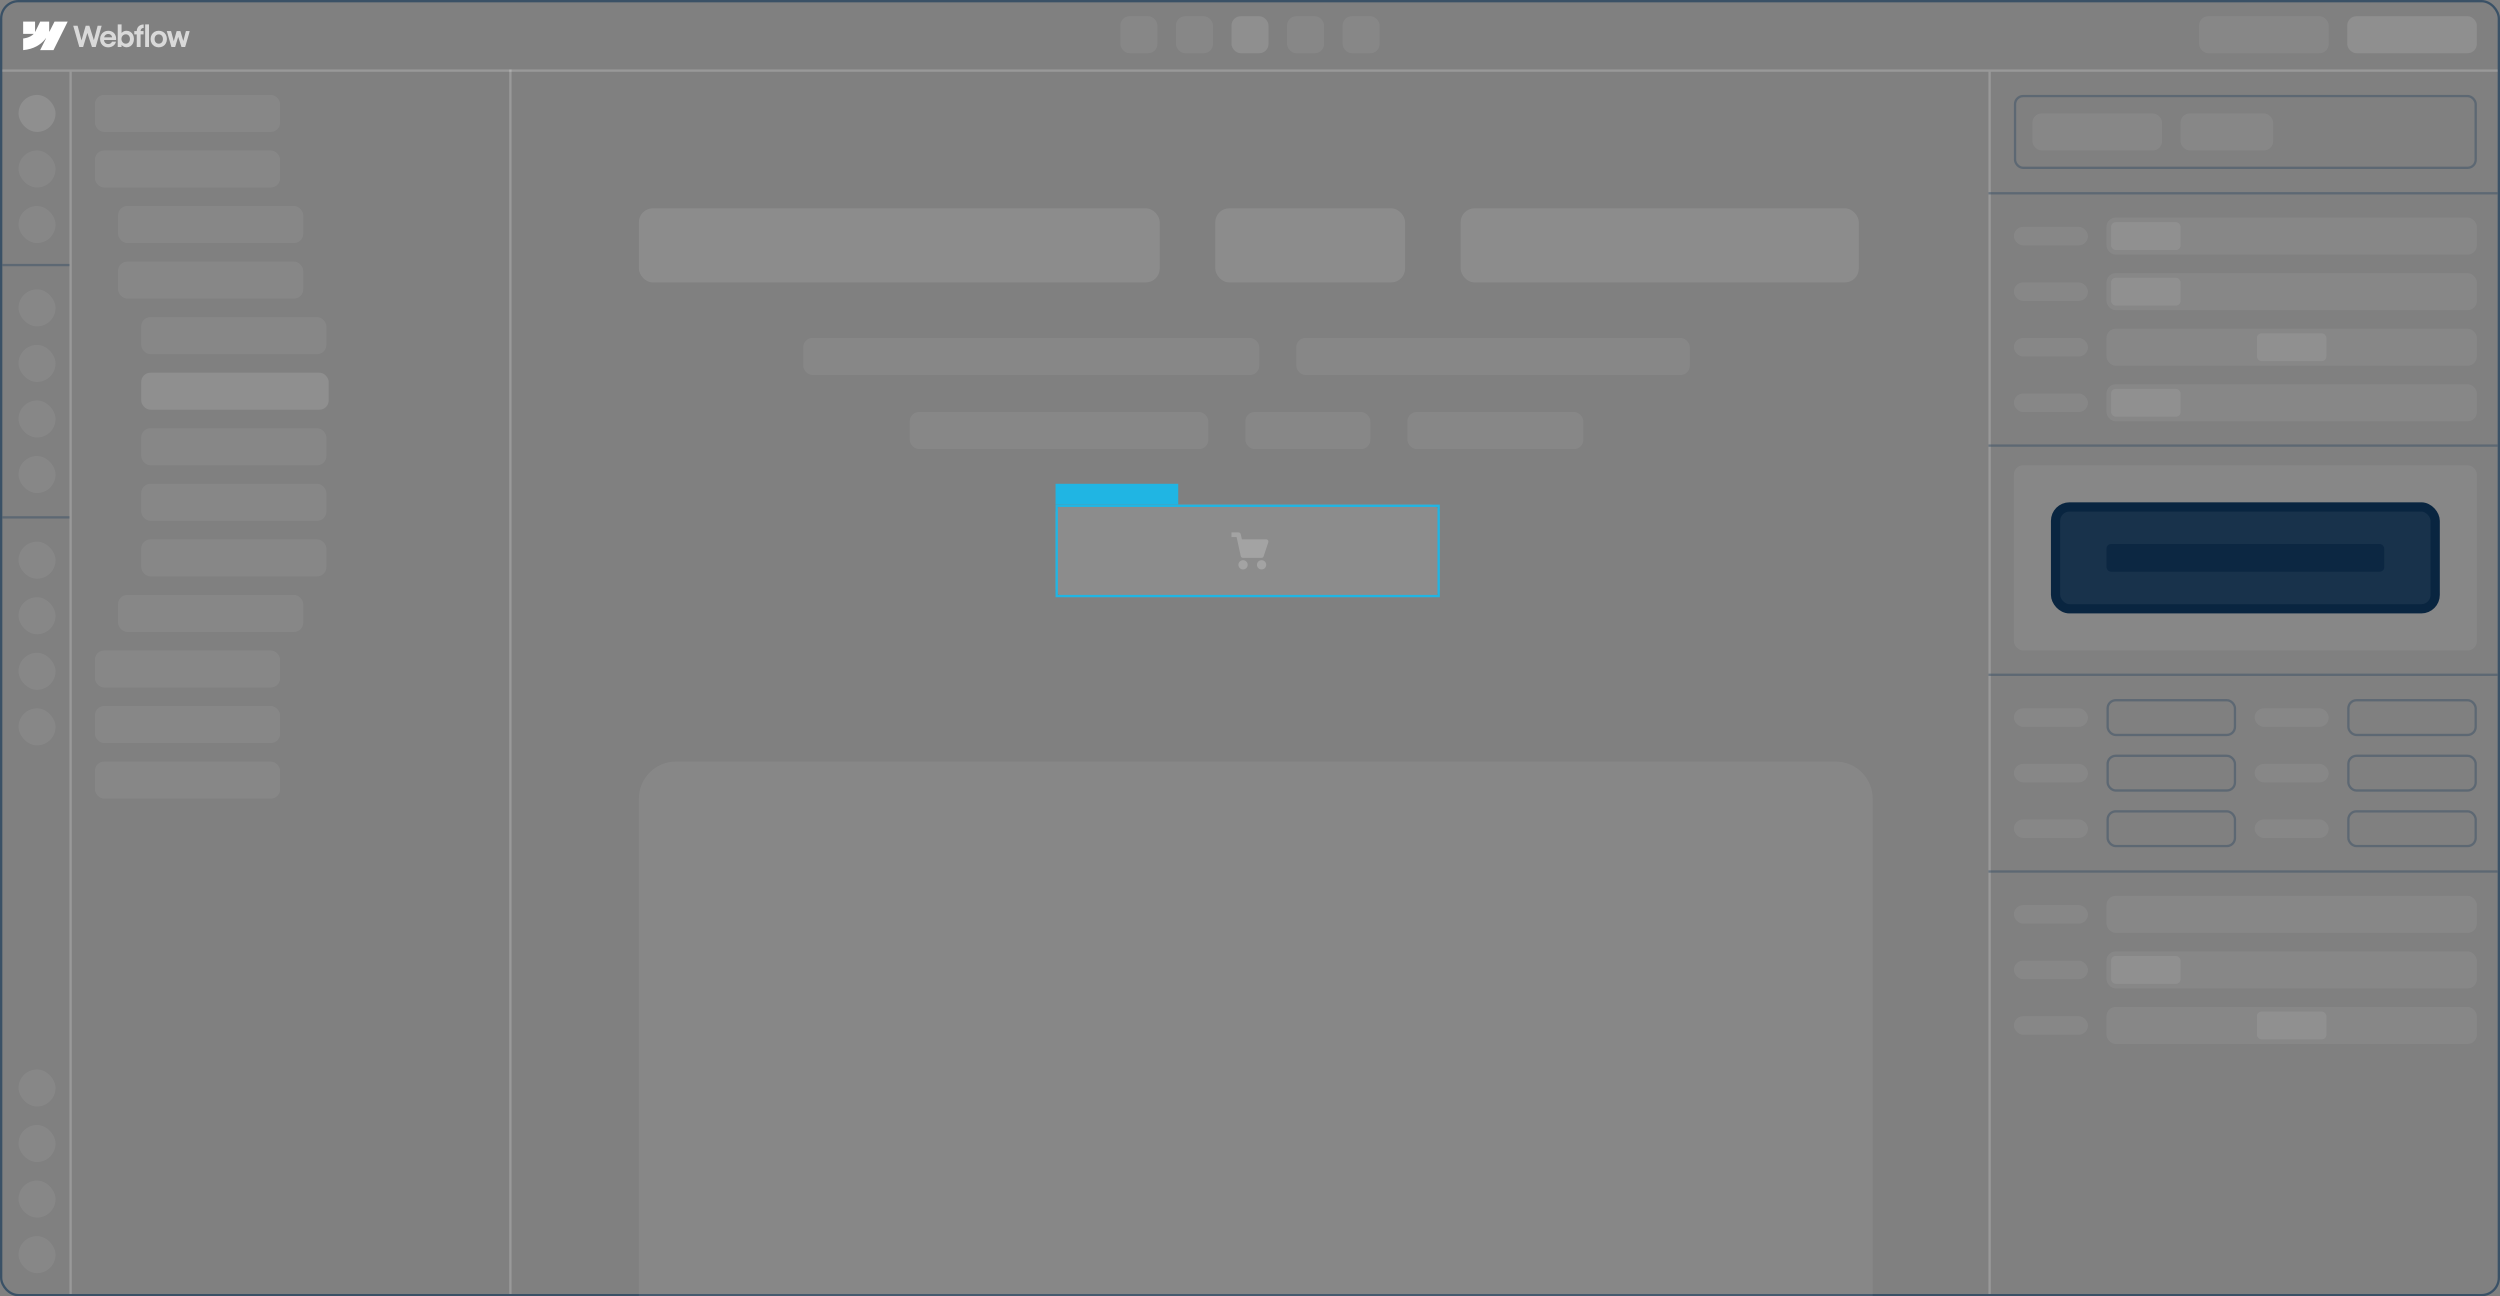 <svg width="1080" height="560" viewBox="0 0 1080 560" fill="none" xmlns="http://www.w3.org/2000/svg">
<rect x="0" y="0" width="1080" height="560" fill="#808080" stroke="none"/>
<rect x="0.5" y="0.5" width="1079" height="559" rx="7.5" stroke="#3A5166"/>
<rect opacity="0.5" x="870.5" y="41.5" width="199" height="31" rx="3.5" stroke="#3A5166"/>
<g opacity="0.06">
<rect x="347" y="146" width="197" height="16" rx="4" fill="white"/>
<rect x="560" y="146" width="170" height="16" rx="4" fill="white"/>
</g>
<g opacity="0.1">
<rect x="525" y="90" width="82" height="32" rx="6" fill="white"/>
<rect x="276" y="90" width="225" height="32" rx="6" fill="white"/>
<rect x="631" y="90" width="172" height="32" rx="6" fill="white"/>
</g>
<g opacity="0.06">
<rect x="538" y="178" width="54" height="16" rx="4" fill="white"/>
<rect x="608" y="178" width="76" height="16" rx="4" fill="white"/>
<rect x="393" y="178" width="129" height="16" rx="4" fill="white"/>
</g>
<rect opacity="0.1" x="456" y="218" width="166" height="40" rx="4" fill="white"/>
<rect x="456.5" y="218.5" width="165" height="39" stroke="#20B5E3"/>
<g opacity="0.2" clip-path="url(#clip0_1373_162)">
<path d="M547 233H536.5L536 230.8C535.9 230.3 535.5 230 535 230H532V232H534.2L536 240.2C536.1 240.7 536.5 241 537 241H545C545.4 241 545.8 240.7 545.9 240.3L547.9 234.3C548.1 233.8 547.8 233 547 233Z" fill="white"/>
<path d="M537 246C538.105 246 539 245.105 539 244C539 242.895 538.105 242 537 242C535.895 242 535 242.895 535 244C535 245.105 535.895 246 537 246Z" fill="white"/>
<path d="M545 246C546.105 246 547 245.105 547 244C547 242.895 546.105 242 545 242C543.895 242 543 242.895 543 244C543 245.105 543.895 246 545 246Z" fill="white"/>
</g>
<rect opacity="0.12" x="532" y="7" width="16" height="16" rx="4" fill="white"/>
<rect opacity="0.06" x="556" y="7" width="16" height="16" rx="4" fill="white"/>
<rect opacity="0.06" x="484" y="7" width="16" height="16" rx="4" fill="white"/>
<rect opacity="0.06" x="580" y="7" width="16" height="16" rx="4" fill="white"/>
<rect opacity="0.06" x="508" y="7" width="16" height="16" rx="4" fill="white"/>
<rect opacity="0.12" x="1014" y="7" width="56" height="16" rx="4" fill="white"/>
<rect opacity="0.06" x="950" y="7" width="56" height="16" rx="4" fill="white"/>
<rect opacity="0.12" x="8" y="41" width="16" height="16" rx="8" fill="white"/>
<rect opacity="0.06" x="8" y="125" width="16" height="16" rx="8" fill="white"/>
<rect opacity="0.06" x="8" y="234" width="16" height="16" rx="8" fill="white"/>
<rect opacity="0.06" x="8" y="462" width="16" height="16" rx="8" fill="white"/>
<rect opacity="0.06" x="8" y="65" width="16" height="16" rx="8" fill="white"/>
<rect opacity="0.06" x="8" y="149" width="16" height="16" rx="8" fill="white"/>
<rect opacity="0.06" x="8" y="258" width="16" height="16" rx="8" fill="white"/>
<rect opacity="0.06" x="8" y="486" width="16" height="16" rx="8" fill="white"/>
<rect opacity="0.06" x="8" y="173" width="16" height="16" rx="8" fill="white"/>
<rect opacity="0.06" x="8" y="282" width="16" height="16" rx="8" fill="white"/>
<rect opacity="0.06" x="8" y="510" width="16" height="16" rx="8" fill="white"/>
<rect opacity="0.06" x="8" y="197" width="16" height="16" rx="8" fill="white"/>
<rect opacity="0.06" x="8" y="306" width="16" height="16" rx="8" fill="white"/>
<rect opacity="0.06" x="8" y="534" width="16" height="16" rx="8" fill="white"/>
<rect opacity="0.06" x="8" y="89" width="16" height="16" rx="8" fill="white"/>
<rect opacity="0.12" x="61" y="161" width="81" height="16" rx="4" fill="white"/>
<rect opacity="0.06" x="41" y="41" width="80" height="16" rx="4" fill="white"/>
<rect opacity="0.06" x="41" y="281" width="80" height="16" rx="4" fill="white"/>
<rect opacity="0.06" x="41" y="65" width="80" height="16" rx="4" fill="white"/>
<rect opacity="0.06" x="41" y="305" width="80" height="16" rx="4" fill="white"/>
<rect opacity="0.06" x="41" y="329" width="80" height="16" rx="4" fill="white"/>
<rect opacity="0.06" x="51" y="89" width="80" height="16" rx="4" fill="white"/>
<rect opacity="0.06" x="61" y="185" width="80" height="16" rx="4" fill="white"/>
<rect opacity="0.06" x="61" y="233" width="80" height="16" rx="4" fill="white"/>
<rect opacity="0.06" x="51" y="113" width="80" height="16" rx="4" fill="white"/>
<rect opacity="0.06" x="61" y="209" width="80" height="16" rx="4" fill="white"/>
<rect opacity="0.06" x="51" y="257" width="80" height="16" rx="4" fill="white"/>
<rect opacity="0.06" x="61" y="137" width="80" height="16" rx="4" fill="white"/>
<path opacity="0.06" d="M276 345C276 336.163 283.163 329 292 329H793C801.837 329 809 336.163 809 345V560H276V345Z" fill="white"/>
<rect opacity="0.2" x="220" y="30" width="1" height="529" fill="white"/>
<rect opacity="0.2" x="30" y="31" width="1" height="528" fill="white"/>
<rect opacity="0.2" x="1" y="30" width="1078" height="1" fill="white"/>
<rect opacity="0.2" x="859" y="31" width="1" height="528" fill="white"/>
<rect x="456" y="209" width="53" height="9" fill="#20B5E3"/>
<rect opacity="0.5" x="1" y="114" width="29" height="1" fill="#3A5166"/>
<rect opacity="0.5" x="859" y="83" width="220" height="1" fill="#3A5166"/>
<rect opacity="0.5" x="859" y="192" width="220" height="1" fill="#3A5166"/>
<rect opacity="0.5" x="859" y="291" width="220" height="1" fill="#3A5166"/>
<rect opacity="0.5" x="859" y="376" width="220" height="1" fill="#3A5166"/>
<rect opacity="0.5" x="1" y="223" width="29" height="1" fill="#3A5166"/>
<g clip-path="url(#clip1_1373_162)">
<path fill-rule="evenodd" clip-rule="evenodd" d="M29.238 9.342L23.099 21.658H17.333L19.902 16.553H19.787C17.668 19.377 14.505 21.236 10 21.658V16.624C10 16.624 12.882 16.449 14.577 14.621H10V9.342H15.144V13.684L15.259 13.683L17.361 9.342H21.251V13.656L21.367 13.656L23.547 9.342H29.238Z" fill="white"/>
<g opacity="0.7">
<path d="M62.711 20.298H64.368V10.539H62.711V20.298Z" fill="white"/>
<path fill-rule="evenodd" clip-rule="evenodd" d="M53.578 20.198C53.938 20.352 54.304 20.428 54.676 20.428C55.291 20.428 55.841 20.275 56.327 19.968C56.812 19.66 57.188 19.237 57.455 18.697C57.722 18.153 57.856 17.537 57.856 16.848C57.856 16.158 57.718 15.542 57.443 14.998C57.168 14.454 56.786 14.033 56.296 13.734C55.807 13.431 55.251 13.281 54.628 13.285C54.231 13.285 53.851 13.364 53.487 13.522C53.123 13.68 52.819 13.904 52.577 14.194C52.558 14.217 52.54 14.239 52.522 14.261V10.545H50.859V20.298H52.51L52.507 19.387C52.549 19.44 52.595 19.493 52.643 19.544C52.906 19.822 53.218 20.04 53.578 20.198ZM55.277 18.622C55.006 18.793 54.696 18.878 54.349 18.878C54.005 18.878 53.689 18.791 53.402 18.616C53.115 18.438 52.886 18.195 52.716 17.887C52.55 17.58 52.467 17.232 52.467 16.841C52.463 16.451 52.544 16.102 52.71 15.795C52.88 15.484 53.109 15.243 53.396 15.073C53.683 14.898 54.001 14.813 54.349 14.817C54.696 14.813 55.006 14.896 55.277 15.066C55.552 15.232 55.762 15.471 55.908 15.783C56.058 16.09 56.133 16.443 56.133 16.841C56.133 17.24 56.058 17.593 55.908 17.9C55.762 18.207 55.552 18.448 55.277 18.622Z" fill="white"/>
<path d="M31.633 11.131H33.526L35.22 17.479L37.021 11.131H38.599L40.553 17.351L42.179 11.131H43.915L41.354 20.298H39.722L37.735 14.221L35.911 20.298H34.26L31.633 11.131Z" fill="white"/>
<path fill-rule="evenodd" clip-rule="evenodd" d="M46.711 20.461C46.052 20.465 45.457 20.316 44.927 20.013C44.401 19.706 43.987 19.28 43.683 18.736C43.384 18.192 43.234 17.572 43.234 16.874C43.234 16.197 43.388 15.585 43.696 15.037C44.003 14.489 44.42 14.061 44.946 13.754C45.471 13.447 46.058 13.293 46.705 13.293C47.434 13.293 48.071 13.459 48.617 13.791C49.167 14.123 49.578 14.595 49.849 15.205C50.124 15.811 50.223 16.506 50.146 17.291H44.948C44.963 17.604 45.039 17.888 45.176 18.144C45.33 18.427 45.544 18.647 45.819 18.805C46.094 18.962 46.402 19.041 46.742 19.041C47.001 19.037 47.241 18.991 47.464 18.904C47.686 18.813 47.874 18.69 48.028 18.537C48.186 18.383 48.297 18.209 48.362 18.014H50.097C49.992 18.491 49.782 18.917 49.466 19.29C49.151 19.66 48.754 19.948 48.277 20.156C47.8 20.364 47.278 20.465 46.711 20.461ZM45.182 15.579C45.085 15.752 45.018 15.939 44.981 16.139H48.426C48.401 15.886 48.325 15.656 48.198 15.448C48.052 15.203 47.854 15.014 47.603 14.881C47.353 14.744 47.069 14.675 46.754 14.675C46.418 14.675 46.113 14.754 45.838 14.912C45.562 15.07 45.344 15.292 45.182 15.579Z" fill="white"/>
<path d="M59.076 13.434C59.076 12.877 59.199 12.383 59.446 11.952C59.693 11.516 60.039 11.177 60.484 10.937C60.933 10.692 61.456 10.565 62.055 10.557V12.07C61.776 12.074 61.537 12.134 61.339 12.251C61.145 12.363 60.995 12.527 60.89 12.743C60.793 12.941 60.741 13.172 60.733 13.434H62.019V14.873H60.732V20.297H59.076V14.873H58.008V13.434H59.076Z" fill="white"/>
<path fill-rule="evenodd" clip-rule="evenodd" d="M68.576 20.447C67.9 20.447 67.296 20.296 66.762 19.993C66.232 19.685 65.815 19.262 65.512 18.722C65.212 18.178 65.062 17.562 65.062 16.872C65.062 16.179 65.212 15.56 65.512 15.017C65.815 14.468 66.232 14.043 66.762 13.74C67.296 13.437 67.9 13.285 68.576 13.285C69.256 13.285 69.862 13.437 70.396 13.74C70.934 14.043 71.353 14.466 71.653 15.01C71.952 15.554 72.104 16.175 72.108 16.872C72.104 17.562 71.952 18.178 71.653 18.722C71.357 19.262 70.941 19.685 70.402 19.993C69.864 20.296 69.256 20.447 68.576 20.447ZM68.576 18.884C68.932 18.884 69.248 18.801 69.523 18.635C69.798 18.465 70.01 18.228 70.16 17.925C70.309 17.618 70.384 17.267 70.384 16.872C70.384 16.474 70.309 16.121 70.16 15.814C70.01 15.506 69.798 15.27 69.523 15.104C69.248 14.934 68.932 14.848 68.576 14.848C68.224 14.848 67.91 14.934 67.635 15.104C67.364 15.27 67.154 15.506 67.004 15.814C66.855 16.121 66.782 16.474 66.786 16.872C66.786 17.267 66.861 17.618 67.01 17.925C67.164 18.228 67.374 18.465 67.641 18.635C67.912 18.801 68.224 18.884 68.576 18.884Z" fill="white"/>
<path d="M73.899 13.435H72.055L74.051 20.299H75.665L76.978 15.915L78.396 20.299H79.986L81.988 13.435H80.32L79.184 17.707L77.928 13.435H76.314L75.065 17.802L73.899 13.435Z" fill="white"/>
</g>
</g>
<rect opacity="0.06" x="878" y="49" width="56" height="16" rx="4" fill="white"/>
<rect opacity="0.06" x="942" y="49" width="40" height="16" rx="4" fill="white"/>
<rect opacity="0.06" x="910" y="94" width="160" height="16" rx="4" fill="white"/>
<rect opacity="0.06" x="910" y="387" width="160" height="16" rx="4" fill="white"/>
<rect opacity="0.5" x="910.5" y="302.5" width="55" height="15" rx="3.5" stroke="#3A5166"/>
<rect opacity="0.5" x="1014.5" y="302.5" width="55" height="15" rx="3.5" stroke="#3A5166"/>
<rect opacity="0.06" x="870" y="98" width="32" height="8" rx="4" fill="white"/>
<rect opacity="0.06" x="870" y="391" width="32" height="8" rx="4" fill="white"/>
<rect opacity="0.06" x="870" y="306" width="32" height="8" rx="4" fill="white"/>
<rect opacity="0.06" x="974" y="306" width="32" height="8" rx="4" fill="white"/>
<rect opacity="0.06" x="870" y="122" width="32" height="8" rx="4" fill="white"/>
<rect opacity="0.06" x="870" y="415" width="32" height="8" rx="4" fill="white"/>
<rect opacity="0.06" x="870" y="330" width="32" height="8" rx="4" fill="white"/>
<rect opacity="0.06" x="870" y="354" width="32" height="8" rx="4" fill="white"/>
<rect opacity="0.06" x="974" y="330" width="32" height="8" rx="4" fill="white"/>
<rect opacity="0.06" x="974" y="354" width="32" height="8" rx="4" fill="white"/>
<rect opacity="0.06" x="870" y="146" width="32" height="8" rx="4" fill="white"/>
<rect opacity="0.06" x="870" y="439" width="32" height="8" rx="4" fill="white"/>
<rect opacity="0.06" x="870" y="170" width="32" height="8" rx="4" fill="white"/>
<rect opacity="0.06" x="910" y="118" width="160" height="16" rx="4" fill="white"/>
<rect opacity="0.06" x="910" y="411" width="160" height="16" rx="4" fill="white"/>
<rect opacity="0.5" x="910.5" y="326.5" width="55" height="15" rx="3.5" stroke="#3A5166"/>
<rect opacity="0.5" x="910.5" y="350.5" width="55" height="15" rx="3.5" stroke="#3A5166"/>
<rect opacity="0.5" x="1014.5" y="326.5" width="55" height="15" rx="3.5" stroke="#3A5166"/>
<rect opacity="0.5" x="1014.5" y="350.5" width="55" height="15" rx="3.5" stroke="#3A5166"/>
<rect opacity="0.06" x="910" y="142" width="160" height="16" rx="4" fill="white"/>
<rect opacity="0.06" x="910" y="435" width="160" height="16" rx="4" fill="white"/>
<rect opacity="0.06" x="910" y="166" width="160" height="16" rx="4" fill="white"/>
<rect opacity="0.06" x="870" y="201" width="200" height="80" rx="4" fill="white"/>
<rect x="888" y="219" width="164" height="44" rx="6" fill="#18324B" stroke="#092540" stroke-width="4"/>
<rect opacity="0.8" x="910" y="235" width="120" height="12" rx="2" fill="#092540"/>
<rect opacity="0.08" x="912" y="168" width="30" height="12" rx="2" fill="white"/>
<rect opacity="0.08" x="975" y="144" width="30" height="12" rx="2" fill="white"/>
<rect opacity="0.08" x="975" y="437" width="30" height="12" rx="2" fill="white"/>
<rect opacity="0.08" x="912" y="120" width="30" height="12" rx="2" fill="white"/>
<rect opacity="0.08" x="912" y="413" width="30" height="12" rx="2" fill="white"/>
<rect opacity="0.08" x="912" y="96" width="30" height="12" rx="2" fill="white"/>
<defs>
<clipPath id="clip0_1373_162">
<rect width="16" height="16" fill="white" transform="translate(532 230)"/>
</clipPath>
<clipPath id="clip1_1373_162">
<rect width="72" height="13" fill="white" transform="translate(10 9)"/>
</clipPath>
</defs>
</svg>
